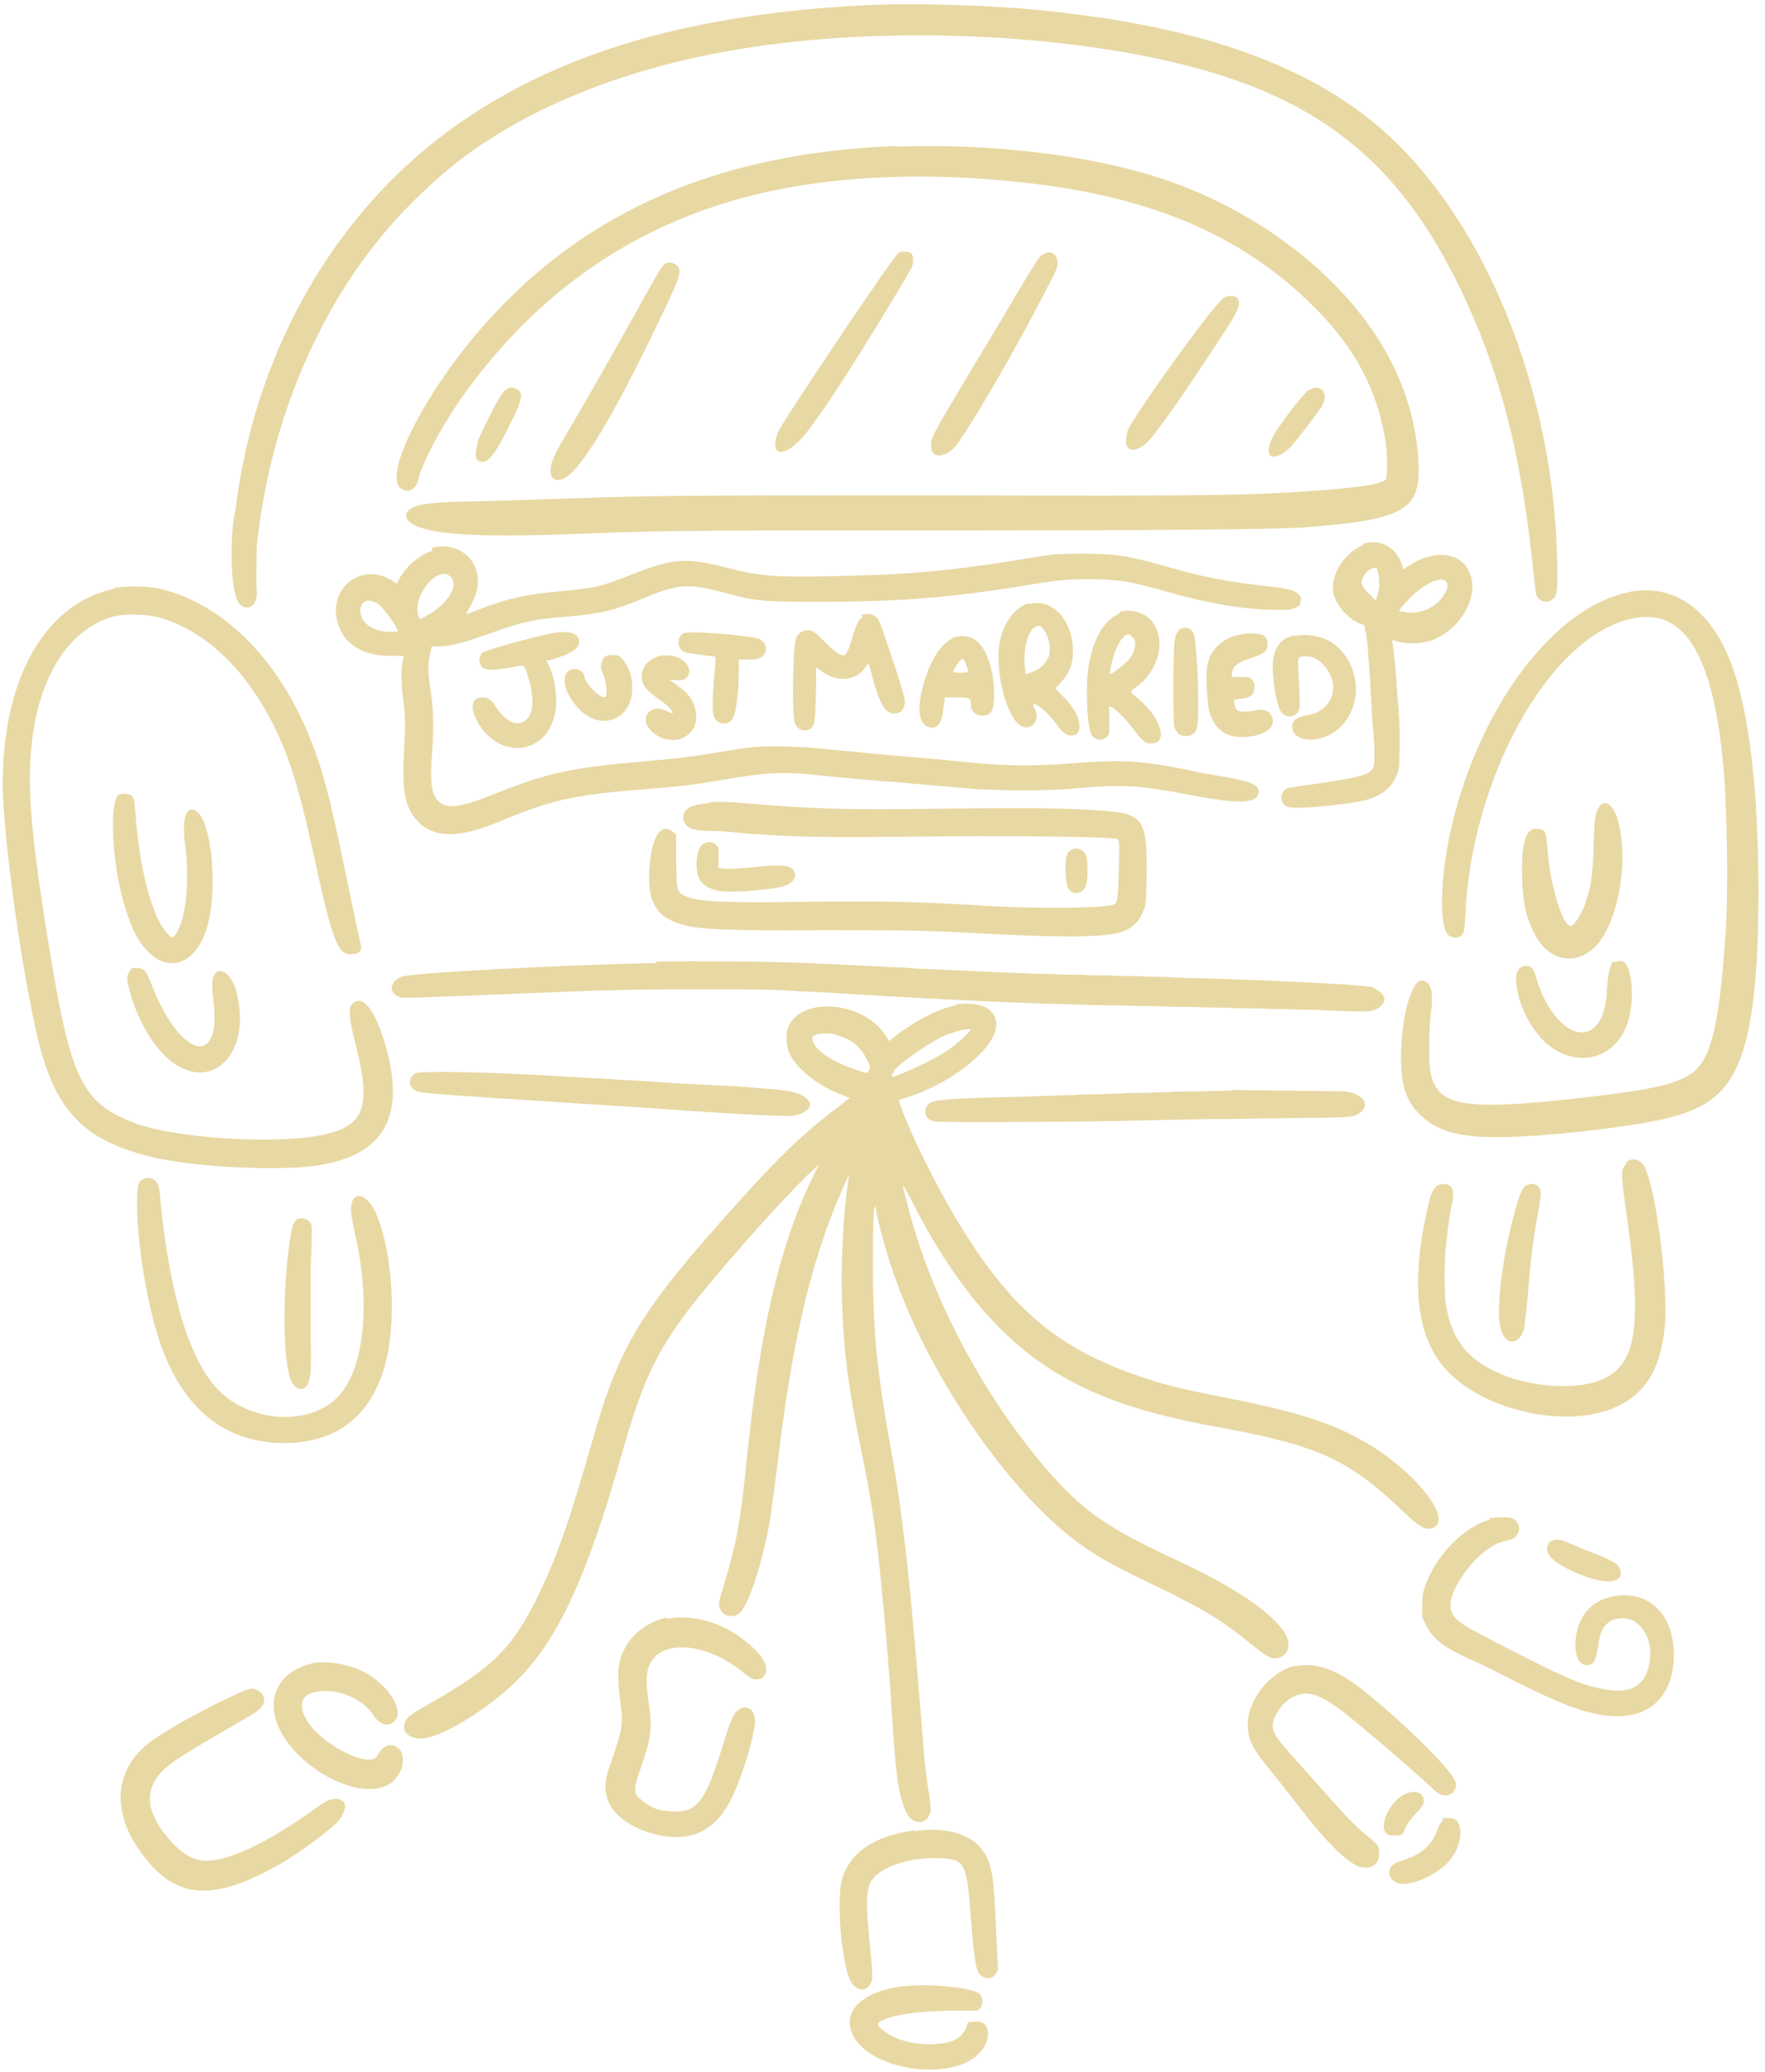 <?xml version="1.0" encoding="UTF-8"?>
<svg id="Layer_1" xmlns="http://www.w3.org/2000/svg" version="1.1" viewBox="0 0 242 284">
  <!-- Generator: Adobe Illustrator 29.3.1, SVG Export Plug-In . SVG Version: 2.1.0 Build 151)  -->
  <defs>
    <style>
      .st0 {
        fill: #e8d8a3;
      }
    </style>
  </defs>
  <path class="st0" d="M119.2.7c-23.9,1.1-42,6.3-56.1,16.1-16.5,11.4-27.6,30.2-30.6,51.5-.1,1-.3,2.1-.4,2.5-.6,3.7-.4,9.8.4,11.4.9,2,3,1,2.7-1.2-.1-.8,0-4.5,0-6,1.5-14.9,6.9-29.1,15.2-40.2,2.8-3.7,5.3-6.4,9.1-9.9,10-9.1,25-15.5,42.7-18.3,15.9-2.5,34.6-2.3,51,.4,26.3,4.4,39.2,14.1,48.9,36.7,4.2,9.8,6.7,20.5,8.1,34.3.2,1.9.4,3.6.5,3.7.4.8,1.5,1,2.1.5.7-.5.8-1.1.7-5.3-.4-20.9-8-42-20-55.2-10.2-11.3-25.9-17.7-49.9-20.2-7.2-.8-18.2-1.1-24.5-.8Z"/>
  <path class="st0" d="M123.1,20c-24.4.9-42.7,8.8-56.6,24.4-7.9,8.9-13.8,20.2-11.7,22.4.9.9,2.2.4,2.5-.9.5-2.3,3.1-7.2,5.8-11.1,9.3-13.3,21.6-22.5,36.4-27,10.6-3.3,24.2-4.4,38.6-3,18.8,1.7,31.9,7.1,42.1,17.3,5.7,5.7,8.7,11.5,9.8,18.6.2,1.6.3,4.6,0,5-.3.6-3.8,1.2-10.3,1.6-8.5.6-13.1.7-50.3.6-34.1,0-39.5,0-50.6.4-3.5.1-9.1.3-12.5.4-6.6.1-8.3.3-9.6.8-1.5.7-1.3,1.9.4,2.6,3,1.3,9.6,1.6,24.1,1,10.7-.4,15.7-.4,52.9-.4q38.2,0,44.6-.4c13.4-1,15.9-2.3,15.8-8.1,0-4.7-1.5-10.5-4-15.1-5.5-10.4-16.8-19.5-30-24.2-9.8-3.5-24.1-5.3-37.6-4.8Z"/>
  <path class="st0" d="M123,34.9c-.9.8-15.8,23-16.3,24.3-1.2,2.9.3,3.7,2.7,1.4,1.8-1.6,6.8-9.2,13.3-20,2.3-3.8,2.5-4.2,2.5-4.8,0-1-.2-1.3-1.1-1.3s-.7,0-1.1.4Z"/>
  <path class="st0" d="M142.9,34.9c-.4.2-1.4,1.8-5.4,8.6-2.7,4.5-5.9,9.8-7,11.7-2.7,4.5-3,5.2-2.8,6.3.2,1.3,1.8,1.2,3.1-.1,1.6-1.7,8.6-13.7,12.8-22,1.3-2.5,1.4-2.7,1.4-3.4,0-1.2-1-1.8-2-1.1Z"/>
  <path class="st0" d="M91.2,36.2c-.5.3-.5.3-5.4,9.1-1.5,2.7-5.6,9.9-7.5,13.1-2,3.4-2.4,4.2-2.7,5.2-.4,1.8.3,2.6,1.7,2,2.3-1,7-8.9,13.1-21.7,3-6.2,3.2-6.9,2.3-7.6-.5-.4-1.1-.4-1.6-.1Z"/>
  <path class="st0" d="M167.8,40.8c-1.3.8-12.7,16.6-13.2,18.3-.8,2.5.6,3.4,2.6,1.6,1.3-1.2,5.1-6.6,11.2-16,1.5-2.4,1.8-3.2,1.2-3.9-.3-.3-1.3-.3-1.8,0Z"/>
  <path class="st0" d="M69.8,53.2c-.7.2-1.1.7-2.8,4.1-1.3,2.6-1.4,2.8-1.6,3.8-.4,1.6-.1,2.2.8,2.2s2-1.5,4.2-6.1c1.1-2.3,1.3-3.1.7-3.7-.3-.3-.9-.5-1.4-.3Z"/>
  <path class="st0" d="M179.5,53.4c-.7.4-4.4,5.2-5.1,6.7-1.3,2.8.4,3.4,2.7,1,.7-.8,3.2-4,4-5.2,1.2-1.8.2-3.4-1.5-2.5Z"/>
  <path class="st0" d="M186.9,74.7c-2.6,1.1-4.5,4.1-4.1,6.5.4,1.9,2.3,3.9,4,4.4.2,0,.3.1.3.2s0,.5.2,1c.2,1.1.4,4,.7,9,.1,1.8.2,3.8.3,4.6.2,2.1.2,4.3,0,4.8-.4,1-2,1.4-8.3,2.3-1.7.2-3.2.5-3.4.5-1.2.5-1.2,2.1-.1,2.6.9.4,8.5-.3,11-1,2.4-.7,3.8-2.1,4.3-4.3.1-.7.2-5.7,0-7.2,0-.5-.1-1.7-.2-2.8-.1-1.9-.5-6.5-.7-7.2v-.4c0,0,.6.2.6.2,1.1.4,3.3.4,4.7-.1,4.2-1.5,6.8-6.3,5.2-9.5-1.3-2.7-4.9-3-8.3-.7-.7.5-.8.5-.8.1s-.7-1.7-1.2-2.2c-1.1-1.1-2.8-1.5-4.3-.9ZM188.8,78.1c.4.8.4,2.7,0,3.7l-.2.5-.9-.9c-1.1-1.1-1.2-1.5-.8-2.3.6-1.1,1.6-1.6,2-1ZM198.2,79.7c.8.5-.3,2.5-1.9,3.5-1.1.7-2.8,1-4,.6h-.5c0-.1.5-.7.5-.7,2.1-2.6,4.9-4.2,5.9-3.5Z"/>
  <path class="st0" d="M59.3,75.5c-1.8.5-3.8,2.3-4.7,4.1l-.2.4-.3-.2c-4.7-3.3-9.9,1.4-7.4,6.6,1.1,2.3,3.5,3.5,6.9,3.5h1.8l-.2.7c-.2.9-.2,2.7,0,4.6.4,2.8.4,4,.2,7.6-.3,5.9.1,8,2.1,10,1.8,1.8,4.8,2,8.6.7.6-.2,2.3-.8,3.6-1.4,6.2-2.5,9.5-3.2,18.4-3.9,5-.4,6.3-.5,10.9-1.3,6.7-1.1,8.2-1.2,14.5-.5,2,.2,6.2.6,9.3.8,3.1.3,7.1.6,9,.8,4.5.4,11.5.5,16.4,0,6.2-.5,8.1-.3,14.1.8,7.1,1.4,9.8,1.4,10.2.1.4-1.2-.6-1.7-4.5-2.4-1.4-.2-4-.7-5.8-1.1-5.7-1.1-8.5-1.3-14.7-.8-6.6.5-10.1.4-16.7-.3-1.9-.2-5.4-.5-7.8-.7-2.4-.2-6.2-.6-8.5-.8-3.7-.4-4.5-.4-7.4-.5-3.5,0-3.7,0-8.6.8-4,.7-6,.9-10.6,1.3-9.4.8-13,1.6-19.5,4.2-5.5,2.2-7.2,2.4-8.4,1.1-.9-1-1.1-2.7-.7-7.3.2-2.9.1-5.5-.3-8-.3-2.2-.4-3.5,0-4.9l.2-.9h1.3c2.1-.2,3.3-.6,7.6-2.1,3.3-1.2,5.5-1.7,9.9-2,4.3-.4,6.2-.8,10-2.4,5-2.1,6.4-2.2,11.5-.8,4,1.1,5.5,1.2,12.5,1.2,11.3,0,18.3-.6,28.3-2.2,4.7-.8,5.9-.9,9-.9,4,0,5.7.3,10.3,1.6,6.3,1.8,10.8,2.5,15.1,2.6,2.2,0,2.3,0,2.9-.3.5-.2.7-.4.7-.7,0-.2,0-.4.1-.5,0-.2-.2-.6-.7-.9-.6-.4-1.6-.6-4.4-.9-5.2-.6-8.4-1.2-13.2-2.6-5.3-1.5-7.1-1.8-11.4-1.8s-4.2,0-10,1c-9.1,1.4-14.2,1.9-25.7,2.1-6.5.1-8.9,0-13.4-1.2-5.6-1.4-7.3-1.3-13.1,1-4.1,1.6-4.9,1.8-9.3,2.2-5.3.5-7.6,1-12.2,2.8-.7.3-1.2.4-1.1.3,0,0,.2-.3.3-.5.4-.6,1.1-2.1,1.2-2.8.8-3.8-2.4-6.7-6.2-5.7ZM61.6,78.9c1.6,1.1-.2,4-3.3,5.6l-.7.4-.2-.4c-1-2.4,2.3-6.9,4.2-5.6ZM51.6,82.6c.8.4,3.2,3.7,2.9,4,0,0-.5,0-1.1,0-2.4,0-4.1-1.4-4-3,.1-1.2,1-1.6,2.1-1Z"/>
  <path class="st0" d="M15.7,80.7C5.9,82.7,0,93.7.4,108.7c.3,8.9,3.4,29.6,5.5,36.3,2.5,8.2,6.7,11.8,15.8,13.8,5.9,1.2,16.2,1.7,21.5,1,9.2-1.3,12.4-6.4,9.8-16-1.3-4.7-2.9-7.2-4.3-6.5-1,.5-1,1.7,0,5.6,2.2,8.5,1.4,11.2-3.8,12.5-6.1,1.6-21.2.7-26.8-1.6-6.8-2.7-8.4-6-11.2-23-2.8-17-3.3-23.5-2.4-30.1,1.2-8.7,5.4-14.7,11.1-16.2,1.4-.4,4.6-.3,6.1.1,7.3,2,13.8,8.9,17.6,18.9,1.2,3.2,2.2,6.8,3.7,13.6,2.5,11.6,3.3,13.7,5,13.7s1.6-.8,1.4-1.6c-.8-3.6-1.4-6.6-2.2-10.4-1.9-9.2-2.9-13.1-4.6-17.4-4.4-11.1-12.1-18.7-20.7-20.7-1.6-.4-4.8-.4-6.3-.1Z"/>
  <path class="st0" d="M223.2,81.2c-10.1,2.1-20.2,15.5-24.1,31.8-1.5,6.2-1.8,12.9-.8,14.8.4.8,1.6,1,2.2.3.2-.3.3-.4.4-2.5.8-18.8,11.3-37.9,22.4-40.7,7.3-1.9,11.4,4.2,12.9,19.2.6,5.6.8,17.9.4,23.8-.6,8.7-1.3,13.5-2.5,16.3-1.6,3.9-4.3,4.8-17.4,6.3-16.1,1.8-19.7,1.2-20.6-3.7-.2-1.3-.2-5.6.1-8,.4-2.9,0-4.4-1.3-4.4s-2.8,4.8-2.8,10.5c0,4,.7,6,2.6,7.9,3.4,3.3,8.4,3.8,23,2.2,12.1-1.4,16.1-2.7,18.9-6.2,3.2-4,4.5-12.1,4.5-26.7,0-13.2-1.2-24-3.5-30.5-2.8-8-8.1-11.8-14.5-10.4Z"/>
  <path class="st0" d="M141.1,82.7c-1.7.4-3.2,2.2-3.9,4.7-.9,3.3.3,9.5,2.2,11.6,1.4,1.6,3.4.2,2.5-1.8-.2-.4-.3-.7-.2-.7.6,0,2,1.2,3.1,2.7.9,1.3,1.5,1.7,2.3,1.6.7-.1.9-.5.9-1.4s-.6-2.3-2.2-3.9l-1.1-1.1.7-.8c1.3-1.4,1.8-2.8,1.7-4.8-.2-4-2.9-6.8-5.9-6ZM142.8,86c.9.7,1.4,2.8,1,4-.2.5-.8,1.3-1.4,1.7-.5.3-1.8.8-1.8.7,0,0,0-.6-.1-1.2-.2-2.5.5-4.8,1.5-5.3.4-.2.5-.2.9.1Z"/>
  <path class="st0" d="M153.5,84.1c-2,.8-3.5,3.2-4.2,6.9-.5,2.9-.3,8.7.4,9.8.7,1,2.2.7,2.4-.5,0-.2,0-1.1,0-1.9,0-.8-.1-1.5,0-1.5.3-.3,2.1,1.4,3.5,3.3,1.1,1.5,1.5,1.7,2.3,1.7,2.3,0,1.3-3.5-1.8-6.1-.5-.4-.9-.8-1-.9-.1-.1,0-.2.5-.6,3.4-2.3,4.4-6.8,2.2-9.3-1-1.1-3-1.6-4.3-1.1ZM155.4,87.4c.5.9.2,2.2-.9,3.3-.6.6-2.2,1.8-2.3,1.7,0,0,0-.4.1-.9.6-3.3,2.2-5.5,3-4.1Z"/>
  <path class="st0" d="M118.3,84.6c-.6.3-.8.8-1.4,2.6-.4,1.6-.8,2.4-1.1,2.6-.4.2-1.3-.4-2.7-1.8-1.5-1.5-1.6-1.6-2.4-1.6s-1.4.5-1.6,1.3c-.4,1.3-.5,9.4-.2,11.1.2,1,1.1,1.6,2,1.2.8-.3.9-.8,1-6.3v-2.2c0,0,.6.4.6.4,2.2,1.7,4.9,1.5,6.2-.5.4-.6.4-.6.8,1,1.1,4.1,1.8,5.3,3,5.4.8,0,1.3-.3,1.5-1.1.2-.7.1-.8-.9-4.1-.5-1.6-1.3-3.9-1.7-5.1-.8-2.4-1-2.9-1.7-3.2-.5-.2-1.1-.2-1.6,0Z"/>
  <path class="st0" d="M161.6,86.5c-.6.6-.7,1.2-.7,7.6,0,4.9,0,5.5.2,5.8.3.5.6.9.8.9s.2,0,.3.1c0,0,.3,0,.5,0,1.4-.2,1.6-.7,1.6-4.2s-.3-9.4-.7-10c-.4-.7-1.4-.9-2-.3Z"/>
  <path class="st0" d="M74.7,87c-4.2,1-8.3,2.2-8.6,2.5-.5.6-.5,1.5.1,2,.4.4,1.4.4,3.8,0,2-.4,1.8-.5,2.3.9,1.1,3.5.9,5.7-.5,6.5-1.2.6-2.4,0-3.8-2-.7-1.1-1.1-1.3-1.9-1.3-1.3,0-1.7,1.2-.8,3,2.8,5.6,9.6,5.1,10.8-.8.4-2,0-4.9-.9-6.7l-.3-.6h.5c2.9-.9,4-1.5,4-2.6s-1.4-1.7-4.6-.9Z"/>
  <path class="st0" d="M93.7,86.8c-.7.4-.9,1.5-.4,2.1.3.5.7.6,3.1.9l1.7.2v.4c0,.2-.1,1.4-.2,2.6-.2,2.6-.3,4.6,0,5.2.3,1.1,1.9,1.3,2.5.4.5-.7.9-3.5.9-6.9v-1.3h1.1c.6,0,1.3,0,1.5-.1,1.4-.4,1.5-2.1.2-2.7-1.2-.5-9.6-1.2-10.3-.8Z"/>
  <path class="st0" d="M170.6,86.9c-2.8.3-4.7,2-5.1,4.5-.2,1.1,0,4.2.2,5.6.6,2.9,2.4,4.3,5.3,4,2.4-.2,3.8-1.3,3.5-2.5-.3-1-1.1-1.4-2.5-1.1-.8.2-2,.2-2.3,0-.2-.1-.4-.5-.5-1.2,0-.3,0-.3.7-.4,1.5-.1,2-.5,2.1-1.5,0-.6,0-.7-.3-1.1-.3-.4-.4-.4-1.6-.4h-1.2s0-.5,0-.5c.2-1.1.6-1.4,2.9-2.2,1.7-.6,1.9-.8,2-1.7,0-.9-.3-1.4-1.2-1.5-1.2-.1-1.4-.1-2.2,0Z"/>
  <path class="st0" d="M177.4,87.1c-1.6.4-2.5,1.3-2.8,3.1-.3,1.6.2,5.4.8,6.9.6,1.6,2.6,1.4,2.8-.2,0-.3,0-1.9-.1-3.6-.2-3.3-.2-3.2.5-3.3,1.4-.3,2.9.7,3.8,2.5,1.2,2.6-.4,5.2-3.4,5.6-1.3.2-2,.8-1.8,1.8.3,1.7,3.2,2,5.5.6,4.4-2.8,4.2-9.6-.2-12.5-1.3-.8-3.4-1.2-5-.8Z"/>
  <path class="st0" d="M130.6,87.5c-1.6.8-2.9,2.8-3.8,5.7-1.2,3.9-.9,6.2.7,6.5,1,.2,1.5-.4,1.8-2.1,0-.7.2-1.4.2-1.6v-.4c0,0,1.7,0,1.7,0,1.8,0,1.9.1,1.9.8,0,1,.5,1.6,1.5,1.7,1.3.1,1.7-.7,1.7-2.9,0-3.7-1.2-6.8-2.9-7.7-.8-.4-2.2-.4-2.9,0ZM132.5,91.2c.4,1,.4,1-.8,1s-1.2,0-.7-.8c.9-1.4,1.1-1.4,1.5-.2Z"/>
  <path class="st0" d="M83.6,89.8c0,0-.3,0-.4.1-.4,0-.8.9-.8,1.4s.2.8.4,1.4c.4,1.2.5,2.5.2,2.8-.5.5-2.9-1.9-2.9-2.9,0-.4-.7-.9-1.3-.9-1.8,0-1.9,2.5,0,4.8,3.3,4.4,8.7,2.1,7.8-3.4-.2-1.5-1.4-3.3-2.1-3.3s-.3,0-.4,0c-.1,0-.3,0-.4,0Z"/>
  <path class="st0" d="M90.9,89.8c-2.1.4-3.3,1.9-2.8,3.7.2.7.9,1.4,2.3,2.4,1.1.7,2,1.7,1.8,1.9,0,0-.4-.1-.7-.3-2.3-1.2-4,.9-2.2,2.7,2.7,2.6,6.8.8,6.1-2.7-.3-1.5-1-2.5-2.6-3.6l-1-.7h.7c1.4.2,2-.3,2-1.3s-1.7-2.4-3.7-2Z"/>
  <path class="st0" d="M16.3,108.9c-.6.4-.9,2.2-.8,5.3.2,5.3,1.4,10.5,3.1,13.9,2.9,5.4,7.6,5.2,9.6-.4,1.8-5.1.9-15.4-1.4-16.6-1.3-.7-1.9,1.1-1.4,4.9.6,4.8.1,9.7-1.1,11.7-.6,1-.7,1-1.4.2-2-2.1-3.8-8.8-4.3-16.2-.2-2.1-.2-2.2-.5-2.6-.3-.3-1.3-.4-1.7-.2Z"/>
  <path class="st0" d="M97.1,110.1c-2,.2-2.8.5-3.2,1.2-.4.6-.3,1.2.2,1.8.6.6,1,.7,3.5.8,1.1,0,3.5.2,5.3.4,6.1.4,9.6.5,19.9.4,17.2-.2,29.1,0,30.3.3.4.1.4.4.3,4.3-.1,3.9-.2,4.5-.7,4.7-1.2.5-11.4.6-18.6.1-7.9-.5-12.5-.6-23.1-.5-11.9.2-15.4,0-17.1-.8-1.1-.5-1.1-.7-1.2-5v-3.5c0,0-.5-.3-.5-.3-1.7-1.4-3,1-3.2,5.8-.1,4,1.1,5.9,4.4,6.9,2.2.7,6.5.9,19.7.8,9.7,0,13.4,0,20.6.4,10.5.6,17.2.6,19.5,0,2.1-.5,3.2-1.7,3.8-3.7.1-.5.2-1.6.2-3.9.1-8.1-.3-8.8-6.4-9.2-5.6-.4-10.2-.4-26.8-.2-7,.1-14.1-.1-20.6-.7-3.6-.3-5-.4-6.2-.2Z"/>
  <path class="st0" d="M219.5,110.3c-.7.8-.9,1.5-1,5.5-.1,4.3-.4,5.9-1.2,8.2-.6,1.6-1.6,3.1-2.1,2.9-1.1-.4-2.7-6-3-10.2-.2-2.8-.3-3.1-1.6-3.1s-2,1.7-1.9,6.3c0,3.5.5,5.7,1.6,7.9,2.1,4.4,6.6,4.8,9.3.9,2.5-3.8,3.6-10.9,2.3-16-.5-2.1-1.7-3.2-2.5-2.3Z"/>
  <path class="st0" d="M96.3,115.7c-.5.5-.8,1.5-.8,2.8,0,2.1.8,3.1,3,3.6,1.5.3,5.7,0,8.5-.5,1.4-.3,2.2-1.1,2-1.9-.3-1.1-1.4-1.3-6.1-.8-2.8.3-4.2.2-4.4,0,0,0,0-.7,0-1.4v-1.3c0,0-.3-.4-.3-.4-.5-.5-1.4-.5-1.9,0Z"/>
  <path class="st0" d="M146.7,116.6c-.5.4-.6,1-.6,2.6,0,2.3.4,3.2,1.5,3.2s1.6-1.1,1.5-3.4c0-1.7-.2-1.9-.6-2.3-.4-.5-1.3-.5-1.8-.1Z"/>
  <path class="st0" d="M221.2,131.8c-.5.5-.8,2.1-.9,4.3-.2,3.5-1.6,5.6-3.7,5.4-2.3-.2-4.9-3.6-5.9-7.3-.4-1.4-.7-1.8-1.5-1.8s-1.5.7-1.3,2.3c.2,2.8,1.9,6.3,4,8.2,4.4,3.9,10.1,2.2,11.5-3.5.7-3,.3-6.8-.8-7.6-.2-.2-1,0-1.2.1Z"/>
  <path class="st0" d="M90.1,132c-14.1.3-32.1,1.3-34.7,1.8-1.8.4-2.3,2.1-.8,2.8.5.3,1.1.2,13.9-.3,14.5-.6,18.2-.7,26.6-.7s10.7,0,14.9.3c2.5.1,2.8.1,12.5.7,12.3.7,17.7.9,28.8,1.2,1.4,0,3.4,0,4.5.1,1.1,0,3.3,0,4.7.1,1.5,0,3.6,0,4.7.1,1.1,0,3.1,0,4.5.1,1.4,0,3.3,0,4.3.1.9,0,2.8,0,4,.1,1.3,0,3,0,3.7.1,5.5.2,5.8.2,6.5,0,1.2-.3,1.9-1.2,1.5-2-.2-.4-1.2-1.1-1.7-1.2-1.3-.3-8.5-.7-22.8-1.2-2,0-4.4-.1-5.4-.2-1,0-2.7,0-3.9-.1-1.2,0-2.9,0-3.9-.1-1,0-2.8,0-4-.1-1.2,0-3,0-3.9-.1-.9,0-2.5,0-3.5-.1-4.1-.1-11.5-.5-13.9-.6-.5,0-2-.1-3.4-.2-1.3,0-3.3-.2-4.4-.2-1.8-.1-3.8-.2-8.5-.4-4.7-.2-15.6-.3-20.5-.2Z"/>
  <path class="st0" d="M17.9,133c-.5.5-.6,1.1-.2,2.5.8,3.3,2.6,6.8,4.5,8.8,5.9,6.3,12.6.8,10.2-8.4-.8-3-3-3.8-3.3-1.3,0,.4,0,1.2.1,2.1.9,6.1-1.1,8.5-4.3,5.3-1.5-1.5-2.9-3.9-4.1-7-.8-2-1-2.3-2-2.3s-.7,0-.9.2Z"/>
  <path class="st0" d="M131.1,137.8c-2.3.4-5.8,2.2-8.3,4.2l-.9.7-.5-.8c-2.9-4.5-11.1-5.4-13.2-1.4-.5,1-.5,2.8.1,4,1,2.1,4.2,4.6,7.5,5.7l.7.3-.4.3c-.2.2-1.2,1-2.2,1.7-4.3,3.4-7,6-12.7,12.3-13.4,14.9-16.2,19.5-19.9,32.4-3.3,11.6-4.8,15.8-7.5,21.5-3.6,7.3-6.2,9.9-15.4,15.1-2.5,1.4-3,1.9-3,3s1.7,2,3.9,1.2c3.4-1.1,8.9-4.8,12.1-8.2,5.3-5.5,9.2-14.1,13.8-30.3,2.9-10.2,4.6-13.8,9.3-20.1,3.4-4.4,11.6-13.8,16.2-18.3l1.6-1.5-.9,1.8c-4.6,9.6-7.2,21-9,38.5-.9,9-1.4,11.5-3.1,17.2-.8,2.6-.8,2.6-.6,3.3.3,1.3,2.1,1.5,2.9.5,1.1-1.3,2.5-5.5,3.5-10.1.5-2.2.8-4.7,1.5-10.1,1.9-16,4.3-26.4,8-35.6,1.2-2.8,1.9-4.4,1.8-3.9-.8,4.9-1.2,12.8-.9,18.5.3,6.5.8,10.2,2.5,18.7,1.5,7.3,2,10.7,2.7,17.4.9,9,1.2,13,1.8,22.2.4,5.9.8,8.5,1.8,10.5.9,1.8,3,1.6,3.3-.3,0-.3,0-1.3-.3-2.8-.5-3.2-.6-4.7-1.1-11.1-1.4-17.4-2.4-26.7-4-35.4-2.1-11.7-2.6-17.1-2.5-27.6,0-5.3.2-6.8.4-5.5.3,1.8,1.7,7,2.9,10.1,5,13.7,15.9,29.3,25.3,35.9,2.4,1.7,4.5,2.9,10.4,5.7,6.2,3,9,4.7,12.9,7.9,2,1.6,2.4,1.9,3.2,1.9,1.7,0,2.4-1.7,1.4-3.4-1.7-2.8-6.9-6.4-15.2-10.2-9-4.2-12.2-6.4-16.8-11.5-9.1-10.3-16.7-24.4-19.9-37.6-.3-1.1-.5-2-.5-2.2,0-.1.5.9,1.2,2.2,5.9,11.6,12.4,19.2,20.2,23.8,5.8,3.4,11.9,5.4,21.7,7.2,13.8,2.5,17.9,4.4,25.3,11.4,2.4,2.3,3.1,2.7,4.1,2.5,3.3-.9-2.4-8.2-9.8-12.2-4.3-2.4-9.2-3.9-18.3-5.7-6.2-1.2-8.7-1.8-12.1-3-11.4-3.9-17.8-9.5-25.1-21.7-2.8-4.7-6.2-11.6-7.4-15l-.4-1.1.9-.3c5.1-1.5,10.5-5.3,12-8.3,1.6-3.1-.8-5.2-5.1-4.5ZM133.1,141.1c0,.3-1.9,2-3.2,2.9-1.5,1-4.2,2.3-6.1,3.1-1.5.6-1.6.6-1.5.3,0-.1.2-.3.2-.5.3-.8,4.6-3.8,6.9-4.9,1.7-.7,3.7-1.2,3.7-.8ZM114.7,141.9c2,.5,3.2,1.5,4.1,3.2.5,1,.6,1.2.3,1.7-.2.4,0,.4-1.8-.2-3.4-1.1-5.9-2.9-5.9-4.2s0-.4,0-.4.2,0,.5-.2c.7-.2,1.7-.2,2.7,0Z"/>
  <path class="st0" d="M57,147.1c-1,.5-1.1,1.9,0,2.4.7.3.6.3,10.6,1,5.2.3,12.1.8,15.5,1,3.4.2,8.1.5,10.4.7,9.1.6,14.7.9,15.5.7,1.7-.4,2.5-1.3,1.8-2.1-1-1-1.9-1.3-6.1-1.6-3.4-.3-3.6-.3-9.8-.6-2.4-.1-5.2-.3-6.2-.4-1.7-.1-7.3-.4-12.3-.7-9.8-.6-18.8-.7-19.5-.4Z"/>
  <path class="st0" d="M168.9,149.5s-1.9,0-4.1.1c-2.2,0-4.1,0-4.3.1-.1,0-1.6,0-3.2.1-1.6,0-3.2,0-3.6.1-.3,0-1.6,0-2.8.1-1.2,0-2.9,0-3.7.1-.8,0-3.5.1-6,.2-12.9.3-13.7.4-14.2,1.5-.3.8-.1,1.4.7,1.8.4.2.7.2,8.3.2s18.2-.1,19-.2c.2,0,2.3,0,4.7-.1,2.4,0,4.9-.1,5.5-.1.6,0,4.1,0,7.9-.1,11.7-.1,12.3-.1,13.1-.6,1.9-1.1.8-2.8-1.8-3.1-.9,0-15.5-.2-15.6-.2Z"/>
  <path class="st0" d="M223,159.5c-.8.9-.8,1.2,0,6.8,2.3,16.2,1.4,21.3-4.2,23.1-3.1,1-8.2.7-12.1-.7-5.1-1.9-7.5-4.6-8.4-9.6-.3-1.5-.3-6.6,0-8.7.2-2.1.6-4.7.8-5.5.4-1.8,0-2.6-1.2-2.6s-1.7.8-2.4,4.4c-1.9,8.9-1.3,15.8,2,20.1,4.8,6.5,17.8,9.5,24.8,5.7,3.5-1.9,5.3-5,5.9-10.1.7-5.8-1.3-21-3-22.9-.7-.7-1.6-.8-2.2-.2Z"/>
  <path class="st0" d="M19.4,161.7c-.6.6-.6,1.1-.6,4.1.2,6.4,1.7,14.6,3.6,19.5,3.2,8.2,8.8,12.5,16.6,12.5s12.8-4.4,14.3-13c1-6.1.2-14.4-1.9-18.8-1-2-2.6-2.8-3.1-1.3-.3.9-.2,1.7.3,4.1,2.3,9.6,1.4,18.9-2.3,22.7-3.9,4-11.9,3.5-16.3-.9-3.9-3.9-6.7-12.9-8-25.9,0-.9-.2-1.9-.3-2.2-.3-1-1.5-1.4-2.3-.7Z"/>
  <path class="st0" d="M209.4,162.4c-.7.3-1.1,1.3-2.2,5.6-1.4,5.7-2.1,12.1-1.4,14.3.7,2.2,2.5,2.1,3.2-.2,0-.3.2-1.9.4-3.6.4-5.2.7-8,1.5-12.4.4-2.1.4-2.5.3-2.9-.2-.8-1-1.1-1.7-.8Z"/>
  <path class="st0" d="M40.7,167.2c-.6.4-.8,1.3-1.2,4.7-.8,7-.6,15,.4,17.3.6,1.3,1.6,1.6,2.2.7.5-.9.6-1.8.5-6.7,0-2.8,0-6.4,0-9.3.2-5.9.2-5.8,0-6.2-.4-.7-1.3-.9-2-.5Z"/>
  <path class="st0" d="M204.3,208.3c-3.6.9-7.7,5.2-9,9.4-.2.7-.3,1.1-.3,2.4v1.6l.5,1c.9,1.9,2.4,3.1,6.2,4.8,1.2.5,4,1.9,6.3,3.1,6.3,3.1,8.7,4,11.8,4.5,6,.9,9.7-2.3,9.7-8.3,0-5.7-3.7-9.1-8.7-7.9-3,.7-4.8,3.2-4.8,6.6,0,1.9.8,3,1.9,2.7.7-.2,1-.8,1.3-3.1.3-2.2,1.4-3.3,3.4-3.3s4.1,2.5,3.6,5.8c-.4,3.3-2.4,4.6-6,4-2.9-.5-5.2-1.4-11.6-4.7-2.6-1.3-5.3-2.7-6-3.1-3.3-1.7-4.1-2.7-3.6-4.7.8-3,4.3-7,6.8-7.7,1.8-.5,1.9-.5,2.2-1,.6-.9.2-1.9-.7-2.3-.4-.2-2.4-.1-3.1,0Z"/>
  <path class="st0" d="M212.8,211.2c-.6.2-.9,1.1-.5,1.8.7,1.6,6.8,4.2,8.8,3.7.9-.2,1.2-.6,1.1-1.2-.1-1-.7-1.4-3.4-2.5-.9-.3-2.3-.9-3.2-1.3-1.6-.7-2.2-.8-2.8-.5Z"/>
  <path class="st0" d="M91.5,221.7c-3.2.7-5.7,2.9-6.5,5.9-.3,1.2-.3,2.9,0,5.2.5,3.6.4,4.1-1.3,9-.9,2.5-.9,3.9-.1,5.5,1.1,2.3,4.9,4.3,8.6,4.5,3.4.2,6-1.4,7.8-4.7,1.6-2.9,3.8-10.1,3.5-11.6-.2-1.5-1.6-2-2.6-.8-.5.6-.8,1.3-2,5.2-2.1,6.7-3.3,8.4-6.1,8.4s-3.6-.6-4.9-1.6c-1.1-.9-1.1-1.4,0-4.5,1.4-4,1.6-5.4,1-9.1-.3-2-.3-3.6,0-4.5,1.2-3.8,7.2-3.7,12.3.1,1.9,1.5,2,1.5,2.5,1.5.6,0,1-.2,1.2-.7.4-.9,0-2-1.4-3.4-3.3-3.3-8-5-12-4.2Z"/>
  <path class="st0" d="M42.8,228c-3.9.9-5.9,3.8-5.1,7.3,1.5,6.1,10.8,11.7,15.4,9.4,2.2-1.1,2.9-4.4,1.2-5.3-1-.5-1.9,0-2.6,1.3-.9,1.7-7-1.2-9.3-4.4-1.8-2.6-1.2-4.3,1.7-4.5,2.7-.2,5.9,1.3,7.1,3.3.9,1.4,2.2,1.7,3,.7,1.3-1.7-1.5-5.5-5.1-7-2-.8-4.6-1.2-6.3-.8Z"/>
  <path class="st0" d="M177.6,228.3c-3.6.9-6.7,4.9-6.5,8.4,0,1.7.7,3,2.3,5,2.6,3.2,4.2,5.3,4.9,6.2,3.4,4.4,6.3,7.3,7.9,7.9,1.6.6,2.9-.2,2.9-1.6s-.2-1.3-2.3-3.1c-1.8-1.6-3.1-3.1-5.6-5.9-.8-.9-2.3-2.6-3.3-3.7-2.8-3.1-3.4-3.9-3.4-5,0-1.2,1.3-3.2,2.8-3.9,1.7-.9,3.3-.5,6,1.4,2.1,1.5,8.2,6.7,12.3,10.4,1.6,1.5,1.9,1.7,2.6,1.7,1.1,0,1.8-1.2,1.2-2.2-1-2-8.3-9-13-12.6-3.4-2.6-6.2-3.5-8.8-2.9Z"/>
  <path class="st0" d="M33.6,231.7c-4.5,1.9-11.2,5.6-13.3,7.3-5.1,4.1-5,10.4.2,16.4,4.4,5.1,9.6,5,18.6-.3,2.6-1.6,6.6-4.6,7.4-5.6.8-1.1,1.1-2.2.5-2.6-.8-.6-1.9-.4-3.5.8-7,5.1-12.9,7.8-16,7.3-1.4-.2-3-1.3-4.4-3-3.4-4-3.4-7.2,0-10,1.3-1,2.9-2,7.2-4.5,2.2-1.3,4.3-2.5,4.6-2.7,1.6-1,1.8-2.4.4-3.1-.6-.3-.9-.3-1.7,0Z"/>
  <path class="st0" d="M192.3,246.1c-2.6,1.7-3.5,5.5-1.4,5.5s1.2-.4,2.1-1.6c.3-.5.9-1.2,1.3-1.6.7-.7,1-1.3.9-1.8-.2-1.1-1.6-1.3-2.9-.5Z"/>
  <path class="st0" d="M197.8,249.6c-.3.3-.6.7-.7,1.2-.8,2.2-2.3,3.5-5.1,4.3-1.2.4-1.6.9-1.5,1.9,0,.4.8,1.1,1.4,1.2,1.8.3,5.2-1.3,6.7-3,2.1-2.3,2.2-6,.2-6s-.6,0-1,.4Z"/>
  <path class="st0" d="M125.3,250.9c-5.6.8-8.9,3.1-9.9,6.9-.6,2.4-.2,9.5.9,13,.7,2.3,2.9,2.6,3.3.4,0-.5,0-1.2-.2-3.4-.6-5.7-.7-8-.2-9.4.7-2.2,4.9-3.8,9.4-3.7,3.7.1,3.9.5,4.5,7.8.4,5.8.7,7.6,1.3,8.2,1.1,1.1,2.7.1,2.4-1.5,0-.2-.1-2-.2-3.9s-.1-3.7-.2-4c0-.3,0-1-.1-1.6-.2-3.7-.8-5.4-2.2-6.8-1.7-1.7-5.1-2.5-8.7-1.9Z"/>
  <path class="st0" d="M124.5,272.2c-6.3.5-9.5,3.7-7.3,7.2,2.8,4.5,13.2,5.8,16.9,2.2,1.9-1.8,1.8-4.5-.1-4.5s-1.1.2-1.7,1.2c-.8,1.3-2,1.8-4.4,1.9-2.4.1-4.8-.5-6.4-1.6-1.5-1-1.5-1.3,0-1.9,2-.7,4.6-1,8.8-1.1,1.8,0,3.4,0,3.5,0,.9,0,1.2-1.6.5-2.3-.9-.8-6.2-1.4-9.8-1.1Z"/>
</svg>